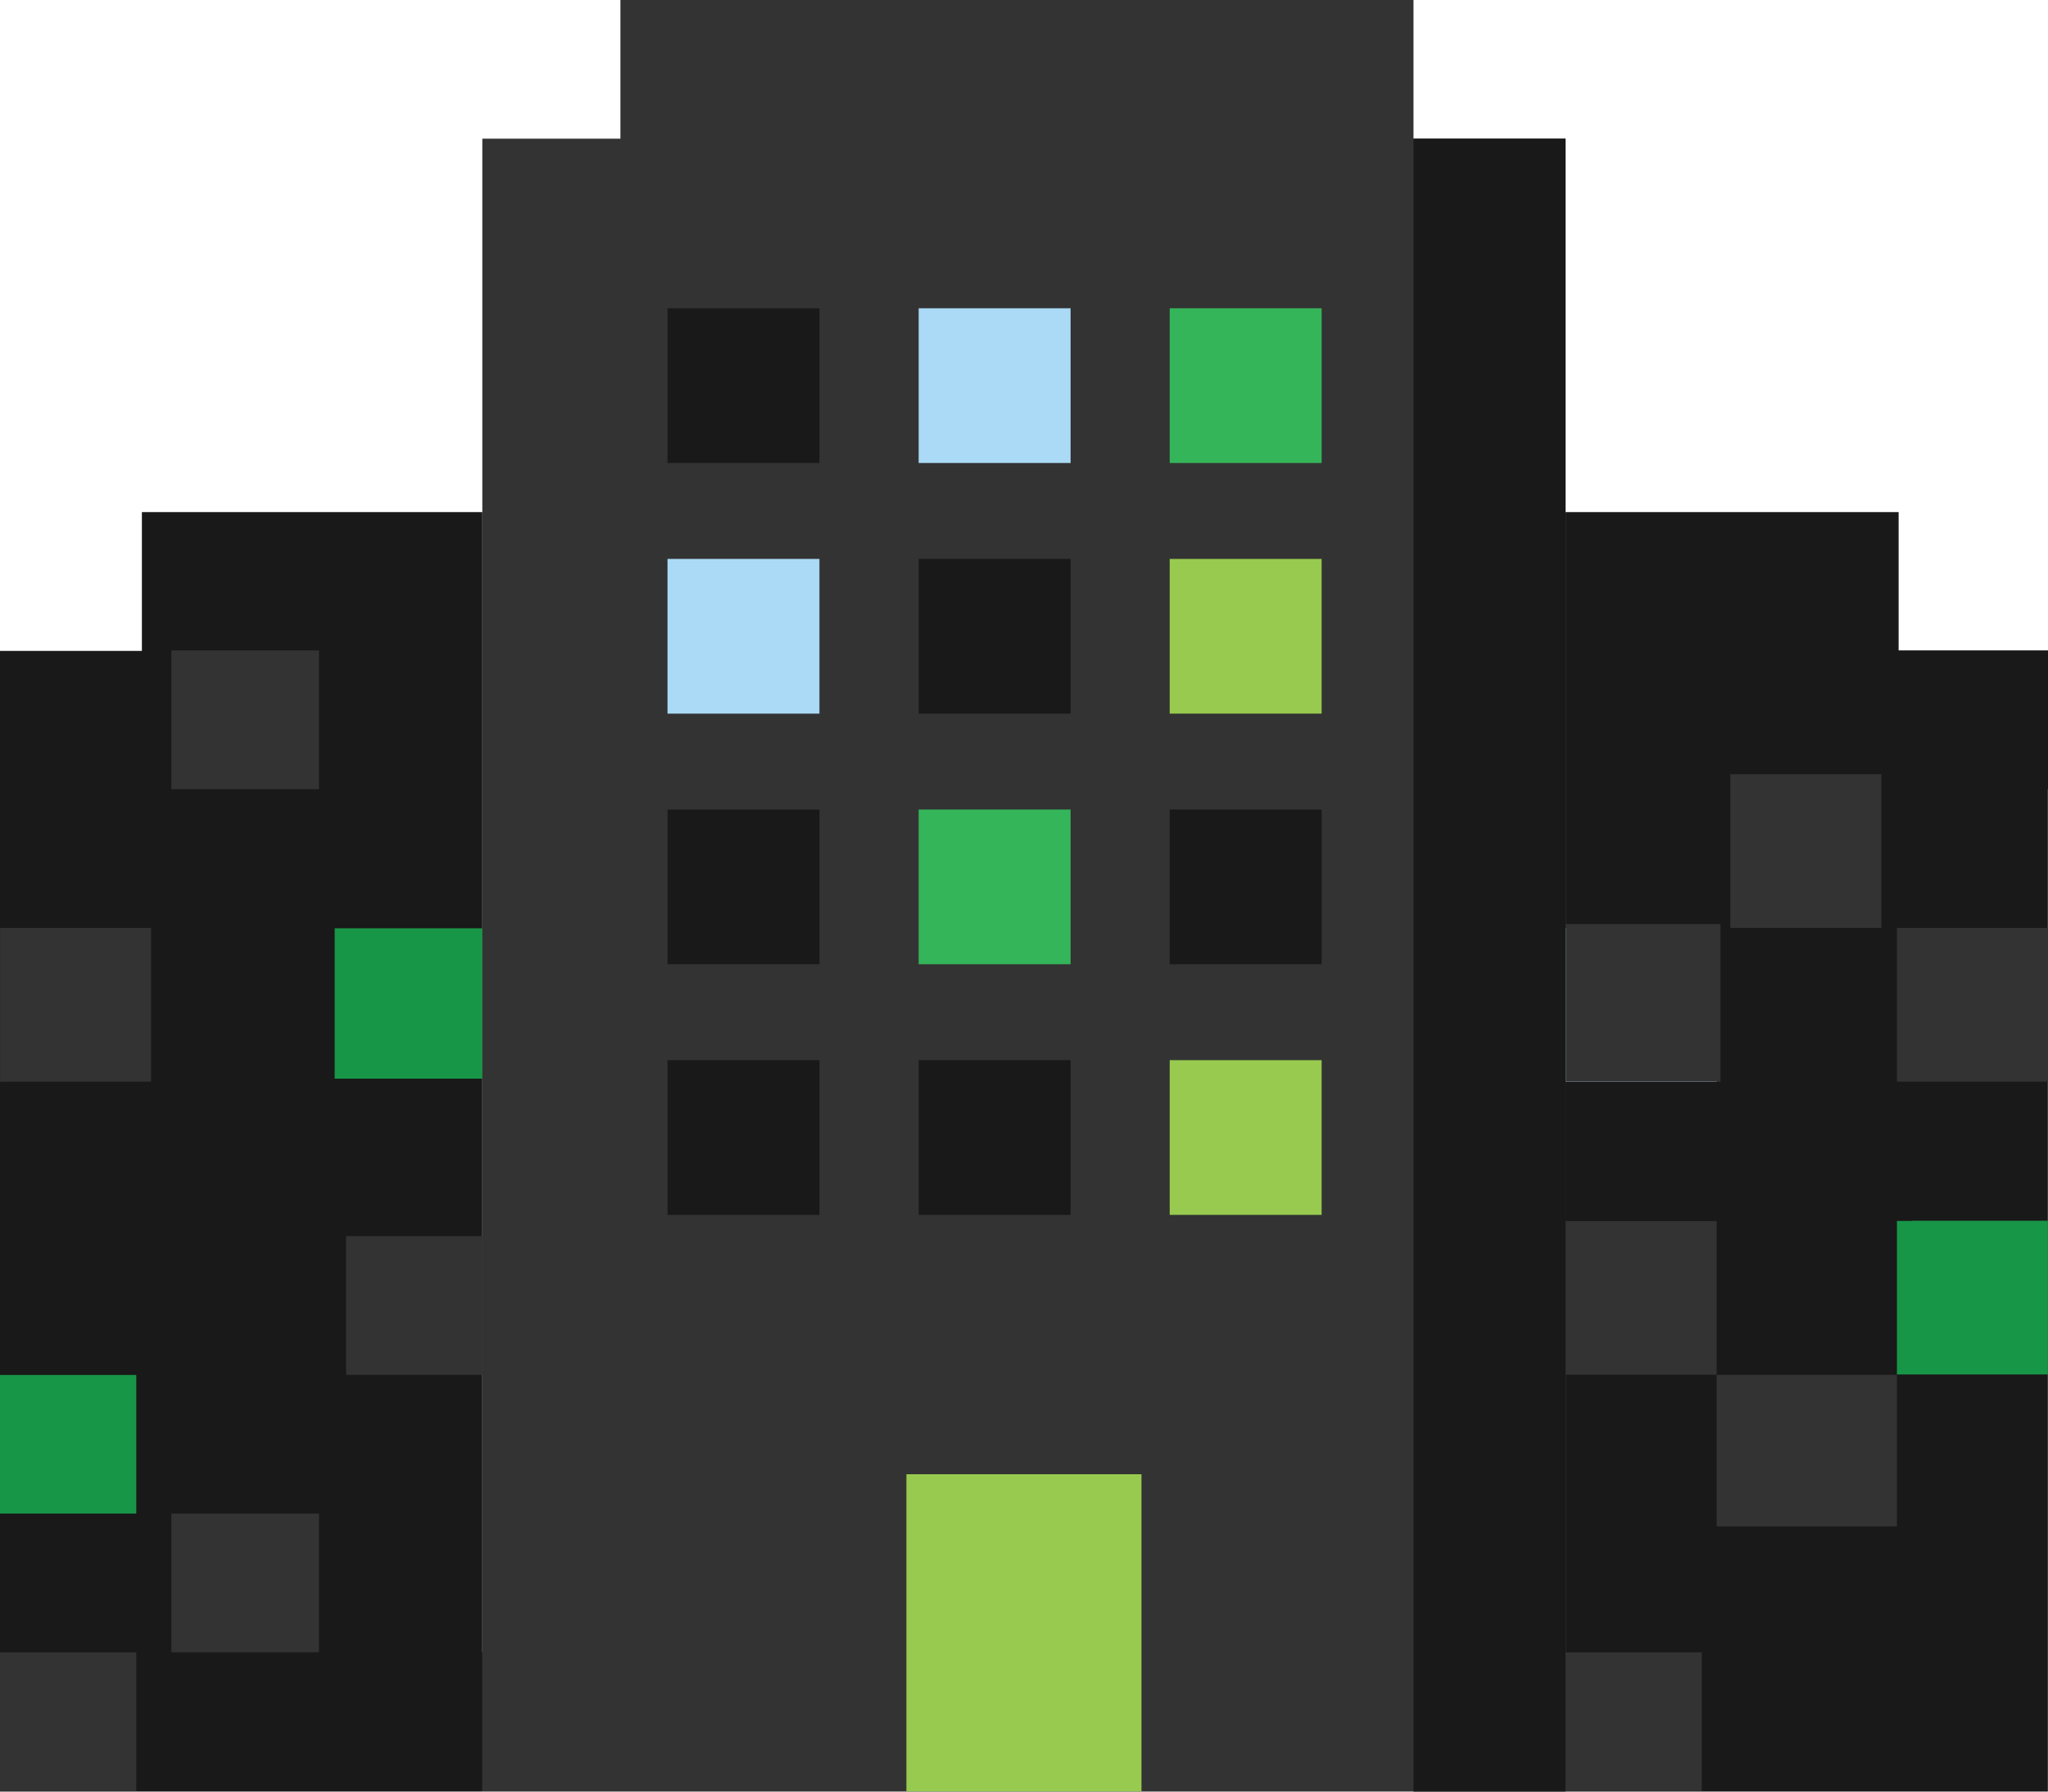 <svg width="96" height="84" viewBox="0 0 96 84" fill="none" xmlns="http://www.w3.org/2000/svg">
<g id="Pixel Icons/Building">
<path id="Vector" d="M66.257 6.503V-0.002H29.082V6.503H22.609V83.998H73.385V6.503H66.257Z" fill="#333333"/>
<path id="Vector_2" d="M6.651 24.009V30.519H0V83.998H22.609V24.009H6.651Z" fill="#191919"/>
<path id="Vector_3" d="M88.998 30.519V24.009H73.385V83.998H95.994V30.519H88.998Z" fill="#191919"/>
<path id="Vector_4" d="M38.411 14.454H31.289V21.708H38.411V14.454Z" fill="#191919"/>
<path id="Vector_5" d="M50.184 14.454H43.062V21.708H50.184V14.454Z" fill="#AADAF5"/>
<path id="Vector_6" d="M61.952 14.454H54.83V21.708H61.952V14.454Z" fill="#35B55A"/>
<path id="Vector_7" d="M73.386 6.503H66.258V83.998H73.386V6.503Z" fill="#191919"/>
<path id="Vector_8" d="M38.411 26.205H31.289V33.459H38.411V26.205Z" fill="#AADAF5"/>
<path id="Vector_9" d="M50.184 26.205H43.062V33.459H50.184V26.205Z" fill="#191919"/>
<path id="Vector_10" d="M61.952 26.205H54.83V33.459H61.952V26.205Z" fill="#97CA4E"/>
<path id="Vector_11" d="M38.411 37.955H31.289V45.209H38.411V37.955Z" fill="#191919"/>
<path id="Vector_12" d="M50.184 37.955H43.062V45.209H50.184V37.955Z" fill="#35B55A"/>
<path id="Vector_13" d="M61.952 37.955H54.83V45.209H61.952V37.955Z" fill="#191919"/>
<path id="Vector_14" d="M38.411 49.706H31.289V56.96H38.411V49.706Z" fill="#191919"/>
<path id="Vector_15" d="M50.184 49.706H43.062V56.96H50.184V49.706Z" fill="#191919"/>
<path id="Vector_16" d="M53.507 69.121H42.487V83.993H53.507V69.121Z" fill="#97CA4E"/>
<path id="Vector_17" d="M61.952 49.706H54.83V56.96H61.952V49.706Z" fill="#97CA4E"/>
<path id="Vector_18" d="M6.387 77.47H0V83.975H6.387V77.47Z" fill="#333333"/>
<path id="Vector_19" d="M6.387 64.46H0V70.965H6.387V64.46Z" fill="#189647"/>
<path id="Vector_20" d="M14.952 70.964H8.031V77.469H14.952V70.964Z" fill="#333333"/>
<path id="Vector_21" d="M22.609 77.47H16.222V83.975H22.609V77.47Z" fill="#191919"/>
<path id="Vector_22" d="M22.609 57.956H16.222V64.46H22.609V57.956Z" fill="#333333"/>
<path id="Vector_23" d="M7.082 57.247H0.006V64.454H7.082V57.247Z" fill="#191919"/>
<path id="Vector_24" d="M16.228 37.001H0V43.506H16.228V37.001Z" fill="#191919"/>
<path id="Vector_25" d="M14.952 30.496H8.031V37.001H14.952V30.496Z" fill="#333333"/>
<path id="Vector_26" d="M7.082 43.506H0.006V50.714H7.082V43.506Z" fill="#333333"/>
<path id="Vector_27" d="M79.772 77.47H73.385V83.975H79.772V77.47Z" fill="#333333"/>
<path id="Vector_28" d="M88.918 64.46H80.468V71.568H88.918V64.46Z" fill="#333333"/>
<path id="Vector_29" d="M80.467 43.506H73.391V50.714H80.467V43.506Z" fill="#AADAF5"/>
<path id="Vector_30" d="M80.467 57.247H73.391V64.454H80.467V57.247Z" fill="#333333"/>
<path id="Vector_31" d="M95.995 43.506H88.918V50.714H95.995V43.506Z" fill="#333333"/>
<path id="Vector_32" d="M95.995 57.235H88.918V64.442H95.995V57.235Z" fill="#189647"/>
<path id="Vector_33" d="M96 30.496H79.772V37.001H96V30.496Z" fill="#191919"/>
<path id="Vector_34" d="M80.467 43.506H73.391V50.714H80.467V43.506Z" fill="#AADAF5"/>
<path id="Vector_35" d="M89.619 50.731H73.391V57.236H89.619V50.731Z" fill="#191919"/>
<path id="Vector_36" d="M22.609 43.524H15.688V50.573H22.609V43.524Z" fill="#189647"/>
<path id="Vector_37" d="M88.188 36.298H81.111V43.505H88.188V36.298Z" fill="#333333"/>
<path id="Vector_38" d="M80.646 43.325H73.391V50.714H80.646V43.325Z" fill="#333333"/>
</g>
</svg>
